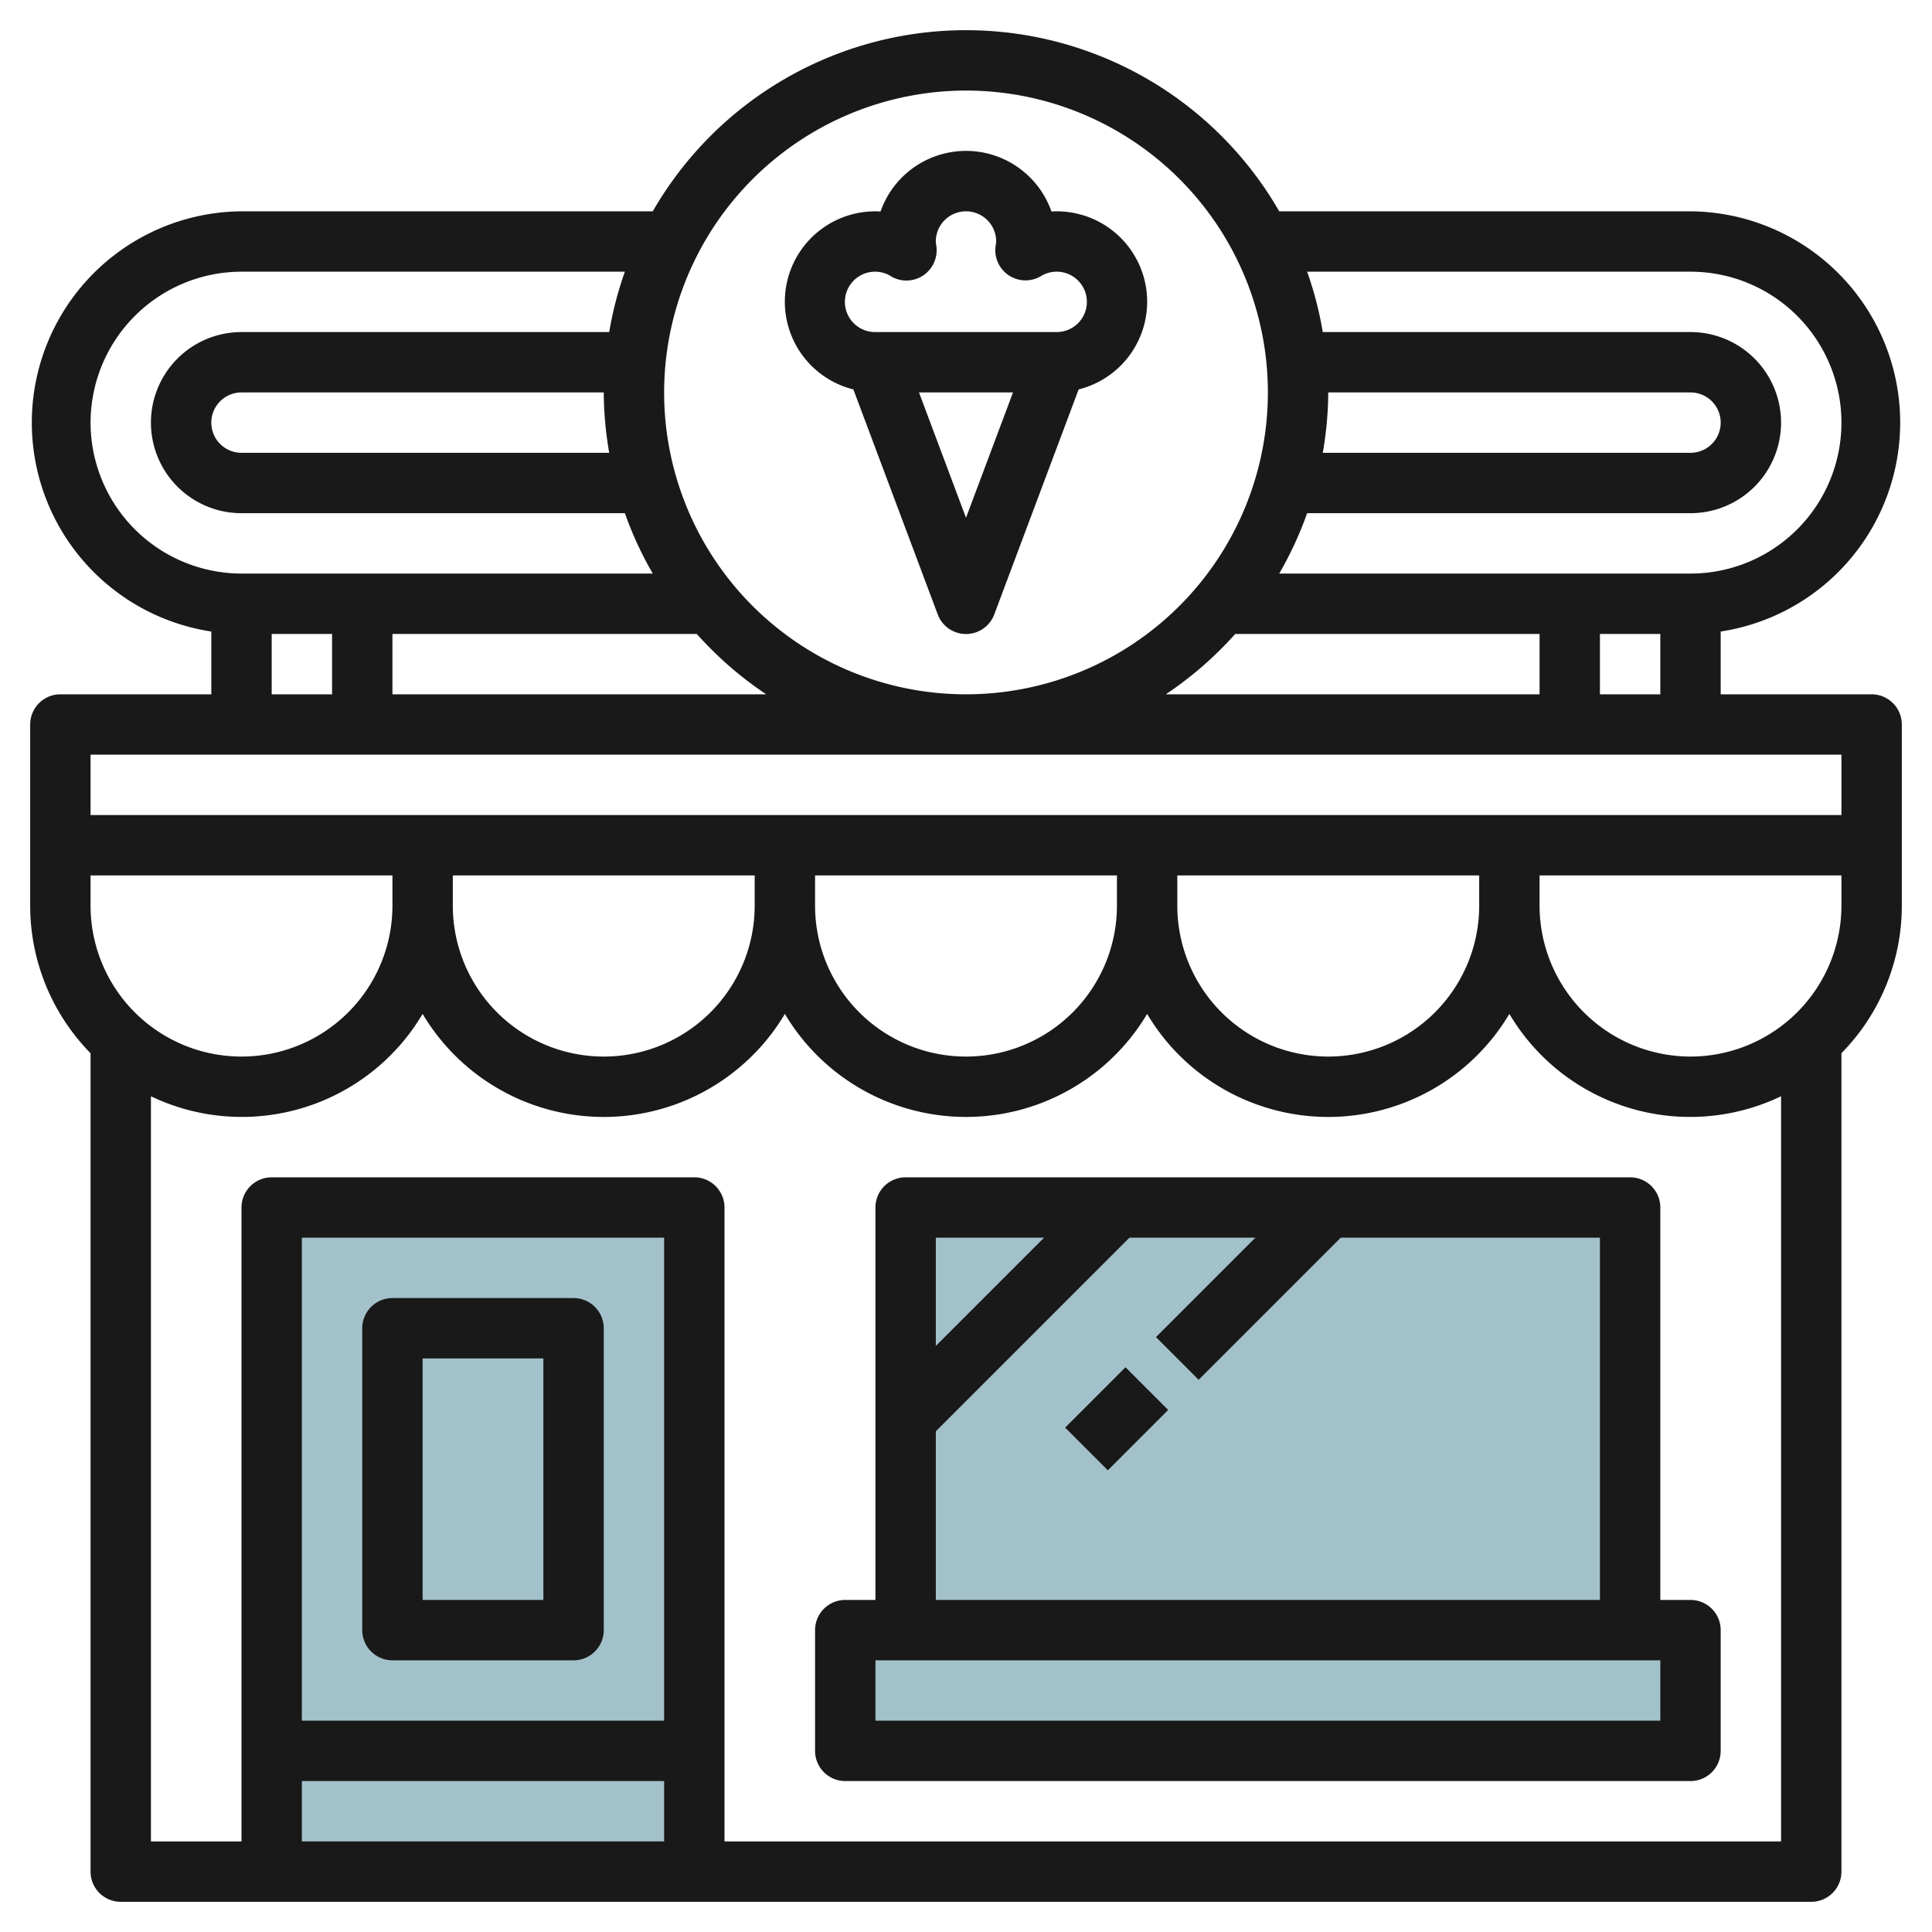 <svg id="Layer_3" height="512" viewBox="0 0 64 64" width="512" xmlns="http://www.w3.org/2000/svg" data-name="Layer 3"><path d="m30 40h24v14h-24z" fill="#a3c1ca"/><path d="m9 40h14v22h-14z" fill="#a3c1ca"/><path d="m28 54h28v4h-28z" fill="#a3c1ca"/><g fill="#191919"><path d="m62 23h-5v-2.08a7 7 0 0 0 -1-13.92h-13.624a11.972 11.972 0 0 0 -20.752 0h-13.624a7 7 0 0 0 -1 13.92v2.08h-5a1 1 0 0 0 -1 1v6a6.971 6.971 0 0 0 2 4.889v27.111a1 1 0 0 0 1 1h56a1 1 0 0 0 1-1v-27.111a6.971 6.971 0 0 0 2-4.889v-6a1 1 0 0 0 -1-1zm-9 0v-2h2v2zm-9-10h12a1 1 0 0 1 0 2h-12.181a11.986 11.986 0 0 0 .181-2zm-3.081 8h10.081v2h-12.381a12.089 12.089 0 0 0 2.3-2zm15.081-12a5 5 0 0 1 0 10h-13.624a11.868 11.868 0 0 0 .924-2h12.7a3 3 0 0 0 0-6h-12.181a11.815 11.815 0 0 0 -.519-2zm-24-6a10 10 0 1 1 -10 10 10.011 10.011 0 0 1 10-10zm-8.919 18a12.089 12.089 0 0 0 2.3 2h-12.381v-2zm-2.9-6h-12.181a1 1 0 0 1 0-2h12a11.986 11.986 0 0 0 .181 2zm-17.181-1a5.006 5.006 0 0 1 5-5h12.7a11.815 11.815 0 0 0 -.519 2h-12.181a3 3 0 0 0 0 6h12.7a11.868 11.868 0 0 0 .924 2h-13.624a5.006 5.006 0 0 1 -5-5zm6 7h2v2h-2zm52 4v2h-58v-2zm-58 5v-1h10v1a5 5 0 0 1 -10 0zm12-1h10v1a5 5 0 0 1 -10 0zm12 0h10v1a5 5 0 0 1 -10 0zm12 0h10v1a5 5 0 0 1 -10 0zm-17 28h-12v-16h12zm-12 2h12v2h-12zm14 2v-21a1 1 0 0 0 -1-1h-14a1 1 0 0 0 -1 1v21h-3v-24.685a6.961 6.961 0 0 0 9-2.728 6.98 6.98 0 0 0 12 0 6.98 6.98 0 0 0 12 0 6.98 6.98 0 0 0 12 0 6.961 6.961 0 0 0 9 2.728v24.685zm32-26a5.006 5.006 0 0 1 -5-5v-1h10v1a5.006 5.006 0 0 1 -5 5z"/><path d="m28.269 12.9 2.794 7.452a1 1 0 0 0 1.874 0l2.794-7.452a2.994 2.994 0 0 0 -.9-5.894 3 3 0 0 0 -5.662 0 2.994 2.994 0 0 0 -.9 5.894zm3.731 4.252-1.557-4.152h3.114zm-2.487-8a1 1 0 0 0 1.071-.029 1.008 1.008 0 0 0 .433-.987.834.834 0 0 1 -.017-.136 1 1 0 0 1 2 0 .907.907 0 0 1 -.019.144 1 1 0 0 0 1.506 1 1 1 0 1 1 .513 1.856h-6a1 1 0 1 1 .513-1.851z"/><path d="m56 53h-1v-13a1 1 0 0 0 -1-1h-24a1 1 0 0 0 -1 1v13h-1a1 1 0 0 0 -1 1v4a1 1 0 0 0 1 1h28a1 1 0 0 0 1-1v-4a1 1 0 0 0 -1-1zm-21.414-12-3.586 3.586v-3.586zm-3.586 6.414 6.414-6.414h4.172l-3.293 3.293 1.414 1.414 4.707-4.707h8.586v12h-22zm24 9.586h-26v-2h26z"/><path d="m13 55h6a1 1 0 0 0 1-1v-10a1 1 0 0 0 -1-1h-6a1 1 0 0 0 -1 1v10a1 1 0 0 0 1 1zm1-10h4v8h-4z"/><path d="m35.586 46h2.828v2h-2.828z" transform="matrix(.707 -.707 .707 .707 -22.397 39.929)"/></g></svg>